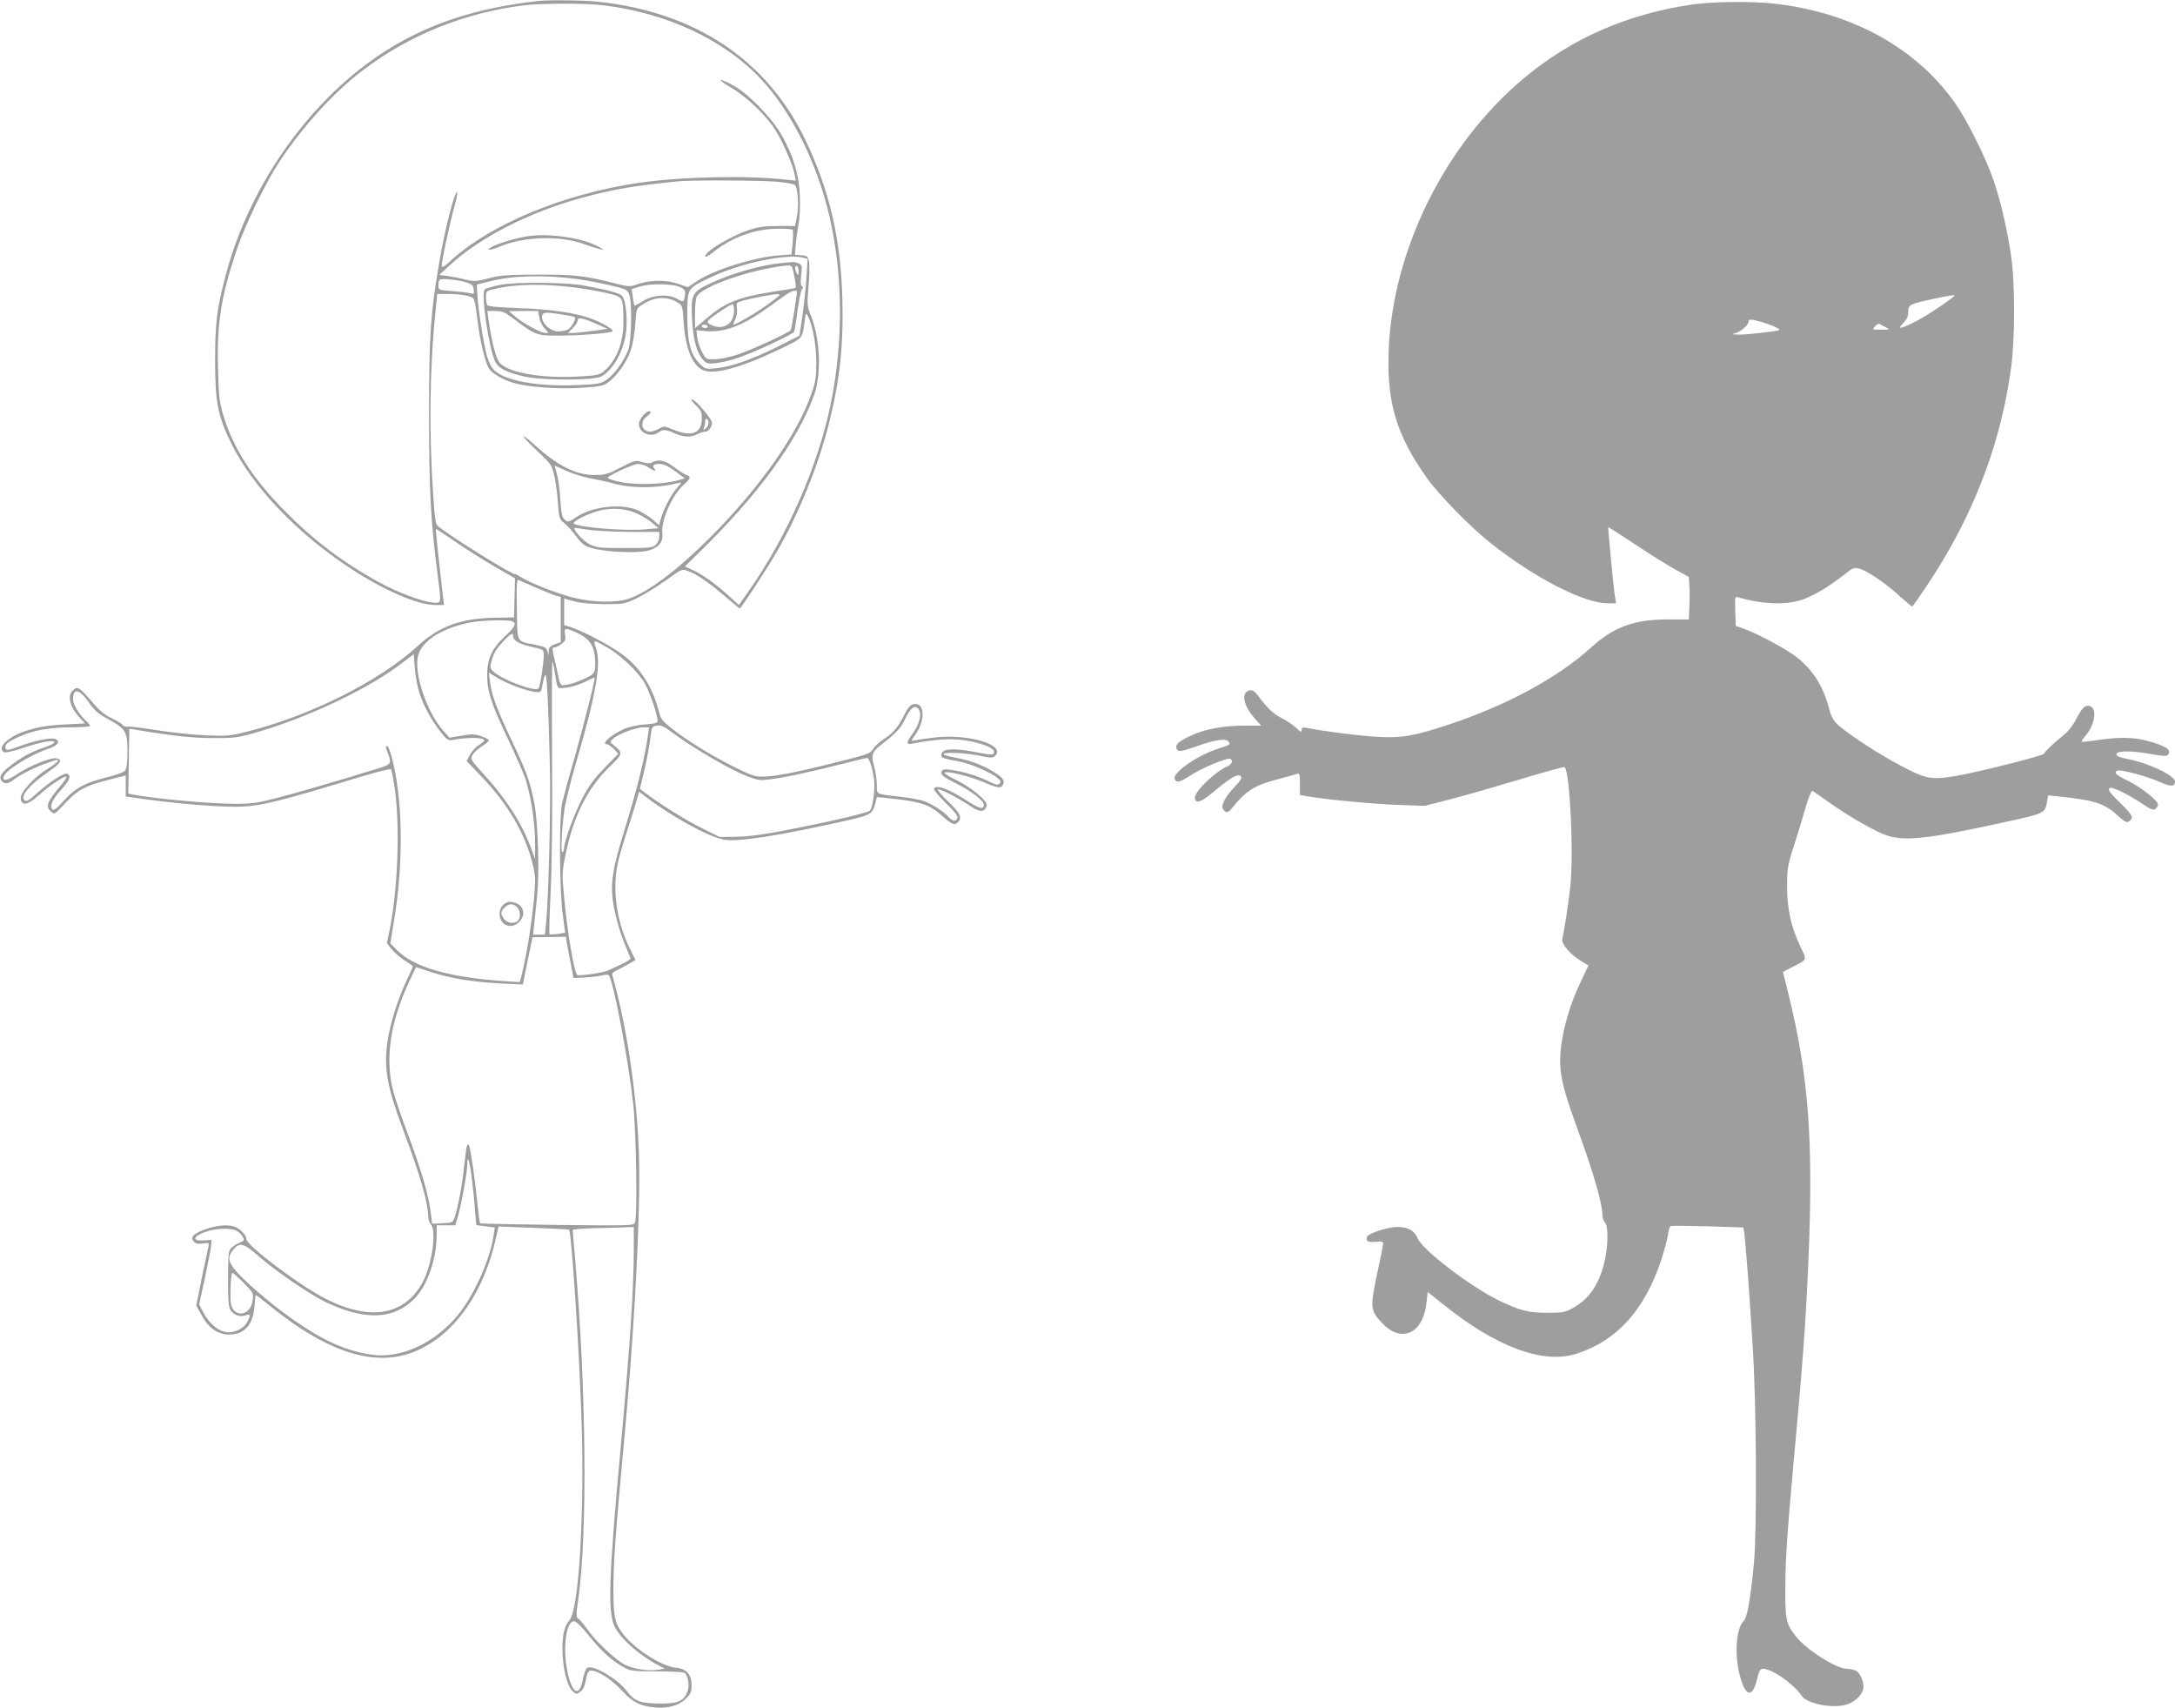 <?xml version="1.0" standalone="no"?>
<!DOCTYPE svg PUBLIC "-//W3C//DTD SVG 20010904//EN"
 "http://www.w3.org/TR/2001/REC-SVG-20010904/DTD/svg10.dtd">
<svg version="1.0" xmlns="http://www.w3.org/2000/svg"
 width="1280pt" height="1005pt" viewBox="0 0 1280 1005"
 preserveAspectRatio="xMidYMid meet">
<g transform="translate(0,1005) scale(0.1,-0.1)"
fill="#9e9e9e" stroke="none">
<path d="M3165 10044 c-359 -41 -633 -130 -885 -287 -441 -275 -807 -784 -949
-1317 -55 -208 -65 -286 -65 -510 0 -244 15 -325 93 -485 125 -256 384 -529
701 -738 196 -129 398 -217 501 -217 l52 0 -7 58 c-3 31 -15 131 -25 222 -10
91 -17 166 -16 168 1 1 51 -32 111 -73 60 -42 164 -108 232 -147 l123 -71 -3
-115 -3 -115 -115 -2 c-195 -3 -327 -51 -450 -165 -220 -204 -635 -413 -1005
-505 -102 -26 -120 -27 -245 -22 -74 3 -206 17 -292 31 -87 14 -164 23 -171
20 -8 -3 -20 3 -27 12 -8 9 -37 26 -65 39 -31 13 -66 41 -92 71 -99 115 -106
120 -137 88 -32 -31 -12 -99 46 -160 l29 -31 -123 -6 c-142 -6 -257 -37 -326
-87 -44 -31 -55 -66 -26 -77 9 -3 58 8 110 26 105 35 184 50 184 33 0 -6 -24
-18 -53 -28 -73 -24 -133 -55 -199 -105 -61 -45 -77 -71 -58 -94 17 -21 37
-19 73 9 42 31 128 74 196 97 63 22 61 22 61 10 0 -4 -27 -25 -59 -45 -81 -49
-163 -140 -159 -175 5 -44 41 -39 101 15 62 56 146 114 165 114 8 0 -6 -24
-30 -52 -83 -99 -92 -123 -57 -154 20 -18 21 -17 82 49 74 79 118 103 255 138
l102 26 0 -62 0 -62 122 -17 c221 -30 469 -48 573 -42 109 6 236 38 643 162
118 36 218 62 223 57 4 -4 15 -61 24 -126 29 -224 16 -576 -31 -814 l-17 -83
26 -33 c14 -19 49 -49 76 -67 28 -17 51 -34 51 -37 0 -3 -18 -42 -39 -87 -52
-110 -98 -259 -112 -365 -20 -151 0 -260 96 -516 97 -257 144 -422 145 -502 0
-17 7 -38 15 -47 35 -34 9 -229 -43 -332 -104 -203 -308 -242 -573 -108 -152
76 -469 315 -469 353 0 22 -35 59 -67 72 -40 15 -104 10 -172 -14 -72 -25 -93
-46 -71 -72 11 -13 24 -16 53 -12 36 5 38 4 34 -16 -3 -12 -20 -96 -39 -185
l-33 -164 31 -56 c42 -78 97 -116 165 -115 89 1 138 58 147 168 2 36 6 65 8
65 2 0 41 -30 86 -67 358 -289 648 -370 888 -248 214 108 371 343 441 659 l13
59 205 -8 c113 -4 208 -9 210 -11 14 -13 57 -660 72 -1079 21 -565 -13 -1157
-70 -1220 -29 -32 -41 -82 -41 -167 0 -105 25 -214 57 -246 22 -22 26 -23 46
-9 11 7 24 27 28 43 4 16 10 41 13 57 4 17 13 27 24 27 40 0 124 -54 180 -116
67 -72 106 -92 195 -101 81 -7 142 10 184 52 28 28 33 40 33 78 0 63 -30 97
-90 103 -90 8 -260 120 -323 212 -40 56 -47 95 -47 257 0 151 12 319 59 825
60 635 95 1262 93 1635 -2 361 -66 823 -157 1141 -5 15 0 23 22 33 15 7 47 24
70 37 l43 25 -26 52 c-68 132 -100 286 -91 425 4 63 18 126 50 227 25 77 55
173 67 213 l21 73 36 -27 c153 -117 363 -233 458 -254 77 -17 313 19 725 111
144 33 154 38 171 101 l10 38 57 -6 c201 -20 249 -35 330 -108 55 -48 70 -54
90 -34 26 26 12 56 -58 121 -38 37 -65 69 -61 72 11 6 115 -47 190 -97 57 -39
84 -39 98 -1 10 26 -86 107 -178 152 -44 21 -76 42 -70 45 17 11 149 -22 233
-58 80 -35 102 -37 112 -10 9 24 -3 39 -58 73 -70 42 -138 67 -220 82 -36 6
-69 15 -72 20 -9 15 120 10 207 -7 72 -15 82 -15 96 -1 64 64 -160 131 -358
107 -52 -6 -104 -14 -117 -17 -23 -5 -22 -4 8 38 47 68 54 160 11 174 -31 10
-51 -5 -78 -59 -37 -75 -66 -109 -120 -144 -26 -17 -56 -44 -65 -60 -16 -26
-31 -32 -225 -80 -235 -59 -355 -82 -429 -82 -44 0 -71 10 -175 63 -131 66
-267 150 -362 225 -45 36 -59 53 -67 86 -38 151 -108 263 -216 344 -67 51
-232 138 -306 162 l-38 12 0 78 0 78 58 -16 c37 -11 98 -16 177 -17 118 0 121
1 195 36 41 20 117 67 169 104 94 68 94 68 130 55 51 -18 125 -69 219 -150 44
-38 83 -70 86 -70 7 0 168 246 219 335 128 223 241 501 302 740 68 267 90 470
82 755 -10 348 -76 631 -217 926 -226 472 -649 753 -1221 814 -88 9 -287 11
-354 4z m385 -25 c377 -46 713 -204 929 -435 182 -195 334 -502 405 -819 77
-342 79 -724 6 -1087 -76 -371 -256 -782 -487 -1111 l-55 -77 -56 51 c-79 72
-159 130 -212 153 -25 11 -46 21 -48 22 -1 1 32 35 74 75 350 339 588 664 685
934 44 123 36 329 -17 463 -24 60 -25 66 -16 176 6 63 7 129 3 148 -6 30 -11
33 -45 36 l-38 3 5 57 c2 31 10 86 16 122 8 39 11 107 8 171 -6 125 -38 232
-108 356 -57 100 -199 245 -285 291 -93 49 -99 38 -9 -15 92 -54 213 -171 263
-256 44 -72 99 -202 108 -251 l7 -39 -59 6 c-231 26 -619 17 -864 -19 -437
-63 -872 -243 -1104 -455 -47 -43 -56 -48 -56 -30 0 29 45 239 74 344 13 48
20 87 16 87 -16 0 -72 -220 -105 -414 -52 -305 -60 -429 -60 -901 0 -453 10
-633 54 -964 14 -105 14 -131 4 -135 -43 -17 -223 45 -368 126 -210 118 -370
240 -540 412 -188 190 -304 371 -361 563 -23 77 -27 112 -31 273 -8 264 18
426 110 700 49 147 172 399 254 523 143 213 319 405 490 535 274 207 596 337
948 381 101 12 366 13 465 0z m1019 -1038 c65 -6 107 -14 112 -22 15 -25 21
-128 9 -183 l-11 -56 -100 0 c-81 0 -115 -5 -175 -25 -107 -36 -253 -124 -254
-153 0 -8 18 2 43 21 110 89 247 140 379 141 47 1 89 -2 93 -6 3 -3 3 -37 0
-76 l-7 -69 -77 -6 c-148 -12 -383 -86 -482 -153 l-51 -34 -61 21 c-71 24
-161 22 -237 -4 -42 -15 -50 -15 -120 3 -190 48 -248 55 -465 54 -180 0 -221
-4 -290 -22 -73 -19 -85 -19 -135 -7 -30 8 -77 17 -105 21 l-50 6 65 60 c175
161 464 309 770 393 187 51 316 73 570 98 75 8 480 6 579 -2z m160 -448 l24
-6 -7 -111 c-4 -61 -15 -163 -24 -226 l-17 -115 -130 -66 c-154 -76 -276 -119
-362 -126 -61 -6 -63 -5 -97 29 -53 53 -71 125 -71 284 0 158 -1 156 130 219
174 85 456 145 554 118z m-1339 -124 c47 -6 134 -22 193 -36 97 -22 109 -28
119 -52 19 -44 15 -278 -5 -331 -25 -65 -82 -144 -126 -174 -35 -24 -48 -27
-177 -32 -223 -10 -418 24 -483 85 -17 16 -35 49 -45 85 -19 65 -53 280 -57
366 l-3 55 69 18 c135 35 313 41 515 16z m-641 -22 c29 -10 37 -18 39 -41 3
-26 1 -28 -20 -22 -13 4 -60 10 -105 13 -82 6 -83 6 -83 33 0 15 3 30 8 34 9
10 112 -1 161 -17z m1256 -27 c25 -13 29 -20 26 -45 -5 -44 -8 -46 -47 -23
-51 30 -146 23 -204 -16 -23 -15 -44 -26 -46 -23 -2 2 -7 24 -10 50 l-7 46 49
15 c61 19 196 17 239 -4z m-1253 -51 c42 -11 41 -7 58 -144 16 -130 48 -260
72 -290 24 -30 95 -68 159 -83 88 -22 270 -33 392 -23 110 8 121 11 155 38 52
42 106 122 126 188 10 30 21 97 25 147 6 91 6 93 40 115 70 47 144 52 207 14
30 -18 31 -21 37 -112 10 -154 49 -254 110 -285 63 -33 223 10 453 120 144 70
135 59 150 170 6 47 7 48 19 25 28 -55 48 -166 49 -269 0 -89 -4 -117 -28
-185 -82 -239 -304 -554 -595 -846 -200 -199 -365 -323 -484 -363 -74 -25
-215 -21 -330 9 -96 25 -253 87 -305 121 -15 10 -29 17 -32 16 -17 -4 -360
209 -452 281 -14 11 -19 42 -27 158 -27 383 -23 768 11 1096 l11 113 71 0 c39
0 88 -5 108 -11z m405 -1718 c50 -22 103 -43 117 -47 l26 -6 0 -133 0 -134
-35 -12 c-27 -10 -35 -19 -36 -39 l-1 -25 -7 24 c-5 21 -17 26 -71 37 -114 23
-105 6 -108 209 -3 144 -1 177 10 172 7 -3 54 -24 105 -46z m-143 -197 c28
-11 17 -34 -43 -89 -77 -72 -105 -134 -104 -230 0 -94 25 -170 128 -385 45
-96 89 -197 98 -225 35 -115 57 -267 56 -388 l0 -82 -20 54 c-53 149 -147 298
-284 447 -75 83 -77 86 -64 112 8 14 33 37 56 51 23 14 41 30 40 35 -2 6 -23
16 -48 25 -37 12 -55 12 -114 2 l-70 -12 -38 43 c-95 108 -172 335 -147 438
21 86 132 159 295 195 62 14 231 20 259 9z m376 -65 c84 -38 112 -83 113 -182
1 -40 -3 -53 -21 -68 -27 -21 -115 -55 -156 -60 -29 -4 -29 -4 -48 86 -11 50
-22 100 -25 113 -4 15 -1 22 9 22 9 0 28 10 43 21 23 19 26 27 20 55 -7 41 1
42 65 13z m-370 -22 c0 -26 36 -47 108 -63 72 -16 72 -16 72 -50 0 -46 -20
-178 -30 -194 -15 -25 -214 49 -267 99 -19 18 -20 25 -11 58 14 52 24 69 70
119 42 45 58 54 58 31z m559 -70 c82 -48 183 -148 219 -214 30 -59 72 -181 72
-213 0 -14 -12 -18 -74 -23 -42 -3 -95 -14 -122 -26 -80 -36 -141 -91 -101
-91 7 0 25 -12 40 -28 l26 -27 -82 -85 c-62 -64 -94 -108 -129 -176 -48 -92
-108 -255 -108 -292 0 -12 -4 -23 -10 -27 -10 -6 -5 127 11 247 5 42 35 162
65 265 123 421 154 597 121 691 -18 51 -16 51 72 -1z m-1110 -267 c27 -80 70
-158 125 -228 34 -43 45 -51 66 -47 93 18 191 17 190 -3 -1 -4 -15 -16 -33
-27 -18 -11 -41 -37 -52 -57 l-19 -36 91 -95 c152 -159 253 -332 296 -505 19
-79 20 -93 9 -216 -14 -148 -45 -337 -73 -448 l-10 -37 -82 5 c-334 22 -542
82 -642 184 l-38 39 21 128 c59 350 53 733 -15 976 -8 31 -20 57 -24 57 -11 0
-11 -3 0 -32 28 -77 30 -74 -77 -107 -233 -72 -446 -134 -570 -166 -115 -30
-149 -35 -250 -35 -144 0 -486 31 -602 55 l-25 5 3 191 3 191 37 -6 c217 -36
334 -49 452 -49 117 -1 148 2 233 26 316 88 690 264 892 422 l60 46 6 -83 c4
-46 16 -112 28 -148z m795 130 c17 -110 12 -103 70 -96 28 3 77 18 109 34 31
16 57 27 57 24 0 -24 -65 -280 -115 -457 -35 -121 -69 -247 -77 -280 -18 -82
-16 -512 4 -657 l14 -107 -43 -7 c-24 -3 -46 -4 -49 -1 -3 3 0 110 6 239 8
144 11 450 9 805 -2 314 -1 566 2 560 4 -7 10 -32 13 -57z m-224 -91 c41 -15
91 -29 110 -31 35 -3 35 -3 44 50 5 28 13 52 16 52 9 0 18 -193 26 -535 6
-238 -7 -781 -23 -932 l-6 -63 -35 0 -35 0 7 63 c4 34 11 109 17 167 14 133 6
417 -15 535 -23 126 -48 197 -133 374 -88 185 -121 273 -129 348 l-7 55 44
-27 c24 -16 77 -40 119 -56z m-2518 -91 c35 -50 57 -69 113 -99 105 -57 115
-74 115 -190 0 -61 -5 -101 -13 -112 -7 -11 -51 -27 -108 -41 -129 -32 -185
-63 -253 -137 -41 -46 -59 -60 -67 -52 -19 19 -1 59 51 116 51 56 61 83 35 94
-19 7 -105 -49 -181 -118 -45 -40 -58 -48 -70 -38 -28 23 32 94 146 171 70 48
81 71 38 76 -33 4 -156 -46 -227 -93 -56 -37 -81 -44 -81 -21 0 36 154 134
268 171 55 18 72 48 32 58 -27 7 -130 -15 -213 -47 -57 -21 -69 -23 -74 -11
-8 23 11 39 77 69 86 39 179 56 308 56 61 0 112 4 112 8 0 5 -10 17 -21 28
-43 38 -79 97 -79 129 0 68 37 61 92 -17z m4888 -48 c15 -28 -2 -86 -40 -138
-38 -52 -38 -65 -2 -58 77 16 164 26 222 26 118 0 260 -41 260 -75 0 -19 -16
-19 -113 0 -130 25 -197 19 -197 -16 0 -19 1 -20 105 -40 66 -12 186 -64 225
-97 20 -16 22 -23 13 -33 -10 -10 -21 -8 -56 9 -64 32 -124 52 -197 66 -74 14
-90 12 -90 -14 0 -12 25 -30 83 -58 85 -41 167 -103 167 -127 0 -29 -23 -25
-83 13 -123 80 -199 109 -210 80 -2 -7 29 -45 70 -84 52 -51 72 -76 67 -88 -8
-22 -27 -20 -50 5 -29 33 -99 78 -146 95 -24 8 -81 19 -128 24 -159 18 -150
13 -150 72 0 29 -7 78 -16 110 -19 66 -12 85 46 129 78 60 110 94 131 137 38
82 68 102 89 62z m-1248 -265 c154 -92 270 -145 319 -145 60 0 214 30 419 81
107 27 198 49 203 49 11 0 27 -45 39 -110 10 -55 -2 -167 -21 -199 -9 -13
-242 -68 -526 -122 -104 -20 -195 -32 -260 -33 l-100 -1 -105 52 c-91 44 -262
151 -339 212 l-25 19 28 118 c15 66 30 148 34 184 7 62 8 65 37 70 25 5 41 -3
99 -46 37 -29 127 -87 198 -129z m-348 123 c-19 -138 -63 -316 -139 -563 -65
-210 -80 -293 -71 -393 8 -82 43 -211 81 -297 14 -32 25 -61 25 -66 0 -5 -26
-21 -57 -35 -32 -15 -66 -31 -76 -35 -25 -13 -162 -33 -179 -26 -18 6 -61 261
-79 467 -12 126 -11 142 10 244 44 218 127 385 253 509 87 84 86 84 30 132
-24 20 -24 20 -4 38 31 28 132 66 175 67 l37 0 -6 -42z m-478 -1227 c3 -20 14
-74 23 -121 l16 -85 65 3 c36 2 81 7 100 12 19 5 38 6 42 2 27 -27 116 -497
145 -762 17 -163 25 -658 10 -694 -7 -18 -22 -19 -458 -14 -247 3 -452 7 -454
10 -2 2 -9 53 -15 113 -15 152 -41 327 -50 345 -11 19 -15 0 -30 -134 -11
-107 -34 -225 -53 -285 -12 -36 -13 -36 -73 -39 l-61 -3 -7 58 c-11 99 -52
244 -125 440 -100 271 -112 317 -118 421 -9 154 29 322 116 508 l39 83 89 -29
c118 -38 251 -59 409 -67 l131 -6 28 139 29 139 98 1 98 2 6 -37z m-558 -1396
c7 -55 15 -137 18 -182 l7 -82 54 -7 55 -7 -7 -46 c-20 -136 -104 -329 -195
-450 -135 -178 -347 -280 -527 -252 -169 26 -314 97 -528 257 -60 45 -152 122
-203 170 -106 101 -122 136 -83 185 41 52 62 47 158 -37 108 -93 304 -226 398
-270 229 -106 391 -98 513 23 77 77 132 236 132 379 l0 54 55 0 54 0 16 53
c20 67 55 260 55 306 1 64 16 12 28 -94z m952 -397 c0 -241 -22 -576 -80
-1208 -66 -718 -73 -925 -36 -1015 29 -68 142 -171 250 -228 l48 -26 -36 -6
c-52 -10 -144 3 -195 27 -53 26 -167 131 -218 202 -20 28 -45 58 -55 67 -19
14 -19 19 -4 125 54 391 46 1233 -19 1989 -8 93 -15 173 -15 177 0 4 57 9 128
11 70 1 151 4 180 5 l52 2 0 -122z m-2332 96 c12 -8 27 -24 32 -35 9 -16 7
-21 -17 -30 -15 -6 -37 -19 -49 -30 -20 -18 -21 -30 -22 -182 0 -126 3 -167
14 -185 20 -31 57 -44 89 -32 30 11 32 2 9 -41 -16 -32 -66 -59 -109 -59 -54
0 -116 51 -153 125 l-20 40 34 155 c18 85 35 171 36 189 l3 35 -47 -3 c-67 -4
-65 21 5 48 64 25 163 28 195 5z m36 -303 c57 -58 59 -61 53 -103 -14 -101
-125 -104 -130 -3 -3 74 3 165 11 165 4 0 34 -27 66 -59z m2036 -2081 c70 -88
137 -147 210 -186 30 -16 58 -19 185 -19 83 0 155 -4 162 -8 23 -15 33 -77 18
-113 -23 -56 -56 -69 -165 -68 -114 1 -146 13 -194 76 -53 69 -190 150 -229
135 -8 -3 -19 -33 -26 -67 -20 -103 -58 -93 -87 23 -35 138 -16 317 34 317 13
0 46 -33 92 -90z"/>
<path d="M3105 8660 c-70 -11 -179 -44 -215 -65 -38 -22 -1 -19 54 5 137 58
347 65 486 16 41 -15 86 -29 100 -32 l25 -5 -25 15 c-88 54 -294 86 -425 66z"/>
<path d="M4605 8503 c-128 -12 -302 -62 -432 -124 -101 -48 -108 -64 -100
-213 6 -113 28 -194 64 -233 22 -23 30 -25 77 -20 28 3 88 17 131 32 86 29
318 136 328 152 3 5 13 63 21 128 9 65 21 122 27 126 8 5 8 9 -1 14 -8 5 -10
25 -5 65 6 52 5 60 -13 69 -12 6 -29 10 -39 9 -10 -1 -36 -3 -58 -5z m60 -35
c18 -81 22 -109 16 -112 -3 -2 -55 -11 -116 -20 -219 -34 -294 -63 -412 -164
l-63 -53 0 80 c0 44 4 90 9 103 23 62 334 168 543 187 11 0 20 -8 23 -21z m35
-16 c0 -21 -2 -24 -10 -12 -13 20 -13 53 0 45 6 -3 10 -18 10 -33z m-10 -119
c-1 -29 -31 -216 -36 -225 -10 -15 -216 -111 -309 -143 -45 -16 -104 -28 -135
-29 -54 -1 -54 -1 -77 40 -13 23 -26 62 -29 86 l-6 45 51 -5 c117 -11 227 32
391 153 47 34 94 67 105 73 23 13 45 15 45 5z m-171 -74 c-70 -51 -186 -119
-203 -119 -2 0 2 14 11 31 9 19 13 44 10 65 -5 32 -4 34 36 45 64 17 169 37
201 38 26 1 19 -6 -55 -60z m-199 -37 c0 -74 -59 -115 -125 -88 -33 14 -36 18
-24 33 16 19 128 93 141 93 4 0 8 -17 8 -38z m-155 -92 c3 -5 -3 -10 -14 -10
-12 0 -21 5 -21 10 0 6 6 10 14 10 8 0 18 -4 21 -10z"/>
<path d="M2945 8374 c-44 -8 -86 -21 -93 -28 -23 -23 26 -355 64 -427 18 -37
74 -64 177 -86 102 -22 401 -22 444 1 64 33 124 132 144 238 15 84 4 213 -21
238 -16 16 -76 32 -225 60 -100 19 -398 22 -490 4z m470 -20 c55 -8 132 -22
170 -32 81 -20 82 -21 84 -158 2 -130 -43 -242 -121 -304 -21 -16 -48 -21
-149 -26 -212 -11 -404 22 -458 80 -21 23 -48 125 -66 254 l-7 52 47 0 c42 0
56 -6 119 -54 115 -87 125 -91 251 -91 131 0 314 15 321 26 6 11 -71 55 -138
78 -94 32 -235 52 -418 58 -110 4 -178 10 -182 17 -4 6 -8 27 -8 48 0 35 2 36
48 47 131 32 310 33 507 5z m-241 -173 c3 -22 17 -49 32 -65 24 -24 25 -26 7
-26 -29 0 -132 55 -178 95 l-40 34 86 1 86 0 7 -39z m135 18 c36 -5 68 -12 73
-15 12 -7 -19 -62 -41 -74 -11 -5 -36 -10 -56 -10 -45 0 -95 45 -95 84 0 30
15 32 119 15z m206 -57 l60 -27 -85 -12 c-47 -6 -99 -12 -117 -12 l-31 -1 29
29 c16 16 29 37 29 46 0 21 29 15 115 -23z"/>
<path d="M4094 7666 c31 -29 36 -40 36 -80 0 -86 -60 -109 -168 -64 -52 22
-55 22 -84 5 -16 -9 -40 -17 -52 -17 -49 0 -63 56 -21 88 27 21 32 32 15 32
-20 0 -60 -49 -60 -74 0 -53 70 -84 114 -51 26 20 45 19 97 -5 53 -23 94 -25
133 -5 15 8 37 15 47 15 19 0 39 27 39 53 0 21 -99 137 -117 137 -9 0 0 -13
21 -34z m76 -105 c0 -10 -8 -25 -17 -32 -15 -12 -16 -12 -10 4 4 10 7 28 7 38
0 11 5 17 10 14 6 -3 10 -14 10 -24z"/>
<path d="M3080 7482 c0 -5 38 -45 84 -88 82 -77 84 -81 99 -149 9 -38 18 -110
21 -160 6 -85 8 -91 37 -113 16 -14 48 -48 70 -78 33 -45 47 -56 92 -69 64
-20 223 -30 302 -20 78 9 119 47 113 103 -10 76 55 225 123 287 44 39 48 51
19 60 -11 3 -43 24 -72 46 -54 40 -92 48 -129 29 -13 -8 -31 -7 -59 1 -39 12
-44 11 -127 -32 -78 -40 -92 -44 -157 -44 -107 0 -218 56 -353 180 -35 31 -63
52 -63 47z m735 -182 c35 -23 53 -26 36 -7 -15 18 -4 27 33 27 21 0 50 -14 89
-42 l57 -43 -47 -13 c-85 -23 -250 -27 -338 -7 -42 9 -73 20 -69 25 25 22 153
80 179 80 17 0 44 -9 60 -20z m-483 -20 c36 -17 100 -37 144 -45 43 -8 104
-21 134 -30 110 -30 254 -29 380 2 24 6 24 5 -9 -32 -34 -39 -82 -134 -95
-188 l-7 -28 -36 32 c-20 17 -59 42 -87 55 -95 44 -272 25 -368 -41 -44 -30
-50 -30 -70 -7 -11 12 -17 48 -21 117 -3 55 -12 121 -20 148 -8 26 -14 47 -12
47 1 0 32 -14 67 -30z m420 -253 c29 -14 69 -38 88 -55 l35 -30 -78 -7 c-116
-11 -395 12 -420 34 -12 11 83 59 149 76 78 19 160 13 226 -18z m-49 -107
l177 0 0 -28 c0 -17 -9 -37 -21 -48 -19 -17 -38 -19 -183 -19 -147 0 -165 2
-206 22 -35 18 -90 76 -90 96 0 2 33 -2 73 -9 39 -7 152 -13 250 -14z"/>
<path d="M2990 4742 c-31 -10 -50 -36 -50 -69 0 -67 68 -96 115 -48 40 39 29
95 -22 112 -16 6 -35 8 -43 5z m52 -29 c20 -18 24 -63 6 -81 -20 -20 -65 -14
-82 10 -21 30 -20 44 4 68 24 24 47 25 72 3z"/>
<path d="M9970 10025 c-388 -54 -725 -201 -1010 -442 -455 -384 -761 -999
-787 -1583 -14 -315 44 -510 224 -762 70 -99 257 -290 373 -382 258 -205 551
-356 690 -356 l51 0 -6 33 c-7 34 -43 410 -40 415 1 1 71 -44 156 -100 85 -57
191 -123 236 -148 l82 -45 3 -50 c2 -27 2 -84 0 -125 l-3 -75 -122 0 c-200 0
-318 -43 -452 -164 -198 -179 -492 -339 -837 -454 -201 -67 -279 -81 -418 -73
-99 5 -302 30 -415 52 -30 5 -35 3 -35 -12 0 -15 -6 -12 -32 13 -18 17 -55 42
-83 56 -51 26 -88 61 -139 130 -19 26 -34 37 -48 35 -56 -8 -44 -85 23 -162
l41 -46 -102 0 c-122 0 -234 -21 -316 -61 -68 -32 -89 -51 -80 -74 8 -21 26
-19 120 14 109 39 168 47 185 28 14 -18 13 -19 -59 -42 -122 -39 -271 -142
-257 -178 10 -26 30 -21 98 23 67 43 214 104 229 95 18 -11 10 -32 -16 -44
-79 -35 -199 -154 -192 -189 6 -34 38 -22 114 42 97 81 139 105 155 89 10 -10
2 -24 -34 -62 -61 -65 -85 -114 -67 -136 17 -20 27 -19 48 7 85 105 131 135
269 172 50 13 101 27 112 31 20 6 21 3 21 -58 l0 -65 33 -6 c102 -19 395 -47
537 -52 l165 -6 155 40 c85 22 269 75 409 117 139 42 256 74 259 71 32 -32 54
-515 33 -707 -11 -99 -36 -259 -47 -306 -7 -27 51 -93 112 -129 l42 -25 -48
-102 c-83 -174 -130 -381 -116 -511 11 -93 31 -162 118 -401 79 -218 128 -391
128 -452 0 -17 7 -38 15 -47 22 -22 19 -146 -5 -241 -32 -127 -90 -210 -182
-261 -49 -27 -61 -29 -153 -29 -111 0 -160 13 -285 73 -168 82 -450 298 -477
365 -19 46 -56 67 -120 67 -56 0 -170 -37 -178 -58 -9 -25 7 -34 51 -29 34 3
44 1 44 -10 0 -8 -16 -90 -36 -181 -42 -197 -40 -215 34 -292 113 -115 238
-55 257 124 l7 64 87 -70 c316 -255 593 -358 792 -293 234 76 396 255 494 546
19 59 38 128 41 153 4 26 10 49 15 51 4 3 102 2 218 -1 l211 -7 5 -31 c7 -46
33 -383 51 -691 21 -340 24 -1061 6 -1255 -21 -214 -39 -317 -61 -339 -44 -44
-55 -196 -22 -321 33 -125 74 -134 101 -22 12 51 19 62 36 62 53 0 179 -88
227 -159 32 -48 187 -77 268 -50 45 15 87 55 94 89 8 35 -16 95 -43 109 -12 6
-35 11 -52 11 -62 0 -237 110 -300 190 -61 77 -65 95 -63 315 1 150 13 324 47
695 57 615 73 836 89 1210 29 702 1 1075 -116 1553 l-34 138 56 29 c89 46 86
38 46 121 -55 117 -77 216 -78 349 0 105 3 125 36 230 21 63 52 166 70 228 17
62 37 110 42 108 6 -2 46 -29 90 -61 106 -76 245 -158 325 -192 113 -48 244
-35 735 73 216 47 221 50 232 116 l6 38 56 -6 c216 -22 276 -41 356 -115 37
-34 50 -41 63 -33 31 20 24 37 -47 106 -70 68 -79 82 -63 92 12 7 106 -38 184
-90 56 -38 71 -44 83 -34 8 7 15 18 15 25 0 24 -98 101 -174 139 -73 35 -87
48 -66 61 15 10 173 -32 245 -64 69 -32 95 -31 95 0 0 35 -157 110 -280 133
-44 8 -65 17 -65 27 0 22 86 23 198 3 82 -15 100 -15 107 -4 14 23 0 39 -54
59 -114 42 -205 49 -356 27 -52 -8 -97 -13 -99 -10 -2 2 5 14 16 27 61 66 78
168 32 182 -27 9 -46 -9 -80 -76 -17 -34 -46 -71 -70 -91 -54 -42 -115 -100
-120 -113 -5 -12 -380 -107 -513 -130 -123 -21 -161 -19 -236 13 -130 56 -377
209 -467 290 -19 17 -36 45 -43 73 -37 144 -92 236 -189 316 -62 51 -237 145
-326 176 l-40 14 -3 87 c-3 80 -1 87 15 82 142 -43 291 -48 387 -12 71 27 150
75 239 144 56 44 58 45 95 34 48 -15 160 -92 241 -168 34 -31 63 -55 65 -53
19 22 114 163 158 235 226 367 369 761 424 1174 22 166 23 483 1 643 -22 156
-61 327 -103 451 -48 140 -160 365 -233 466 -231 323 -609 529 -1063 579 -128
14 -349 12 -468 -4z m1529 -1719 c-33 -30 -180 -127 -234 -152 -85 -42 -102
-43 -64 -5 21 22 29 39 29 65 0 44 7 47 160 80 96 20 121 23 109 12z m-1128
-152 c30 -9 68 -23 84 -32 30 -16 30 -16 -70 -28 -55 -7 -122 -13 -150 -13
-44 1 -46 2 -21 9 33 10 76 48 76 67 0 17 15 16 81 -3z m727 -30 c26 -14 26
-14 -27 -14 -53 0 -54 0 -36 20 10 11 22 17 26 14 5 -3 21 -12 37 -20z"/>
</g>
</svg>
